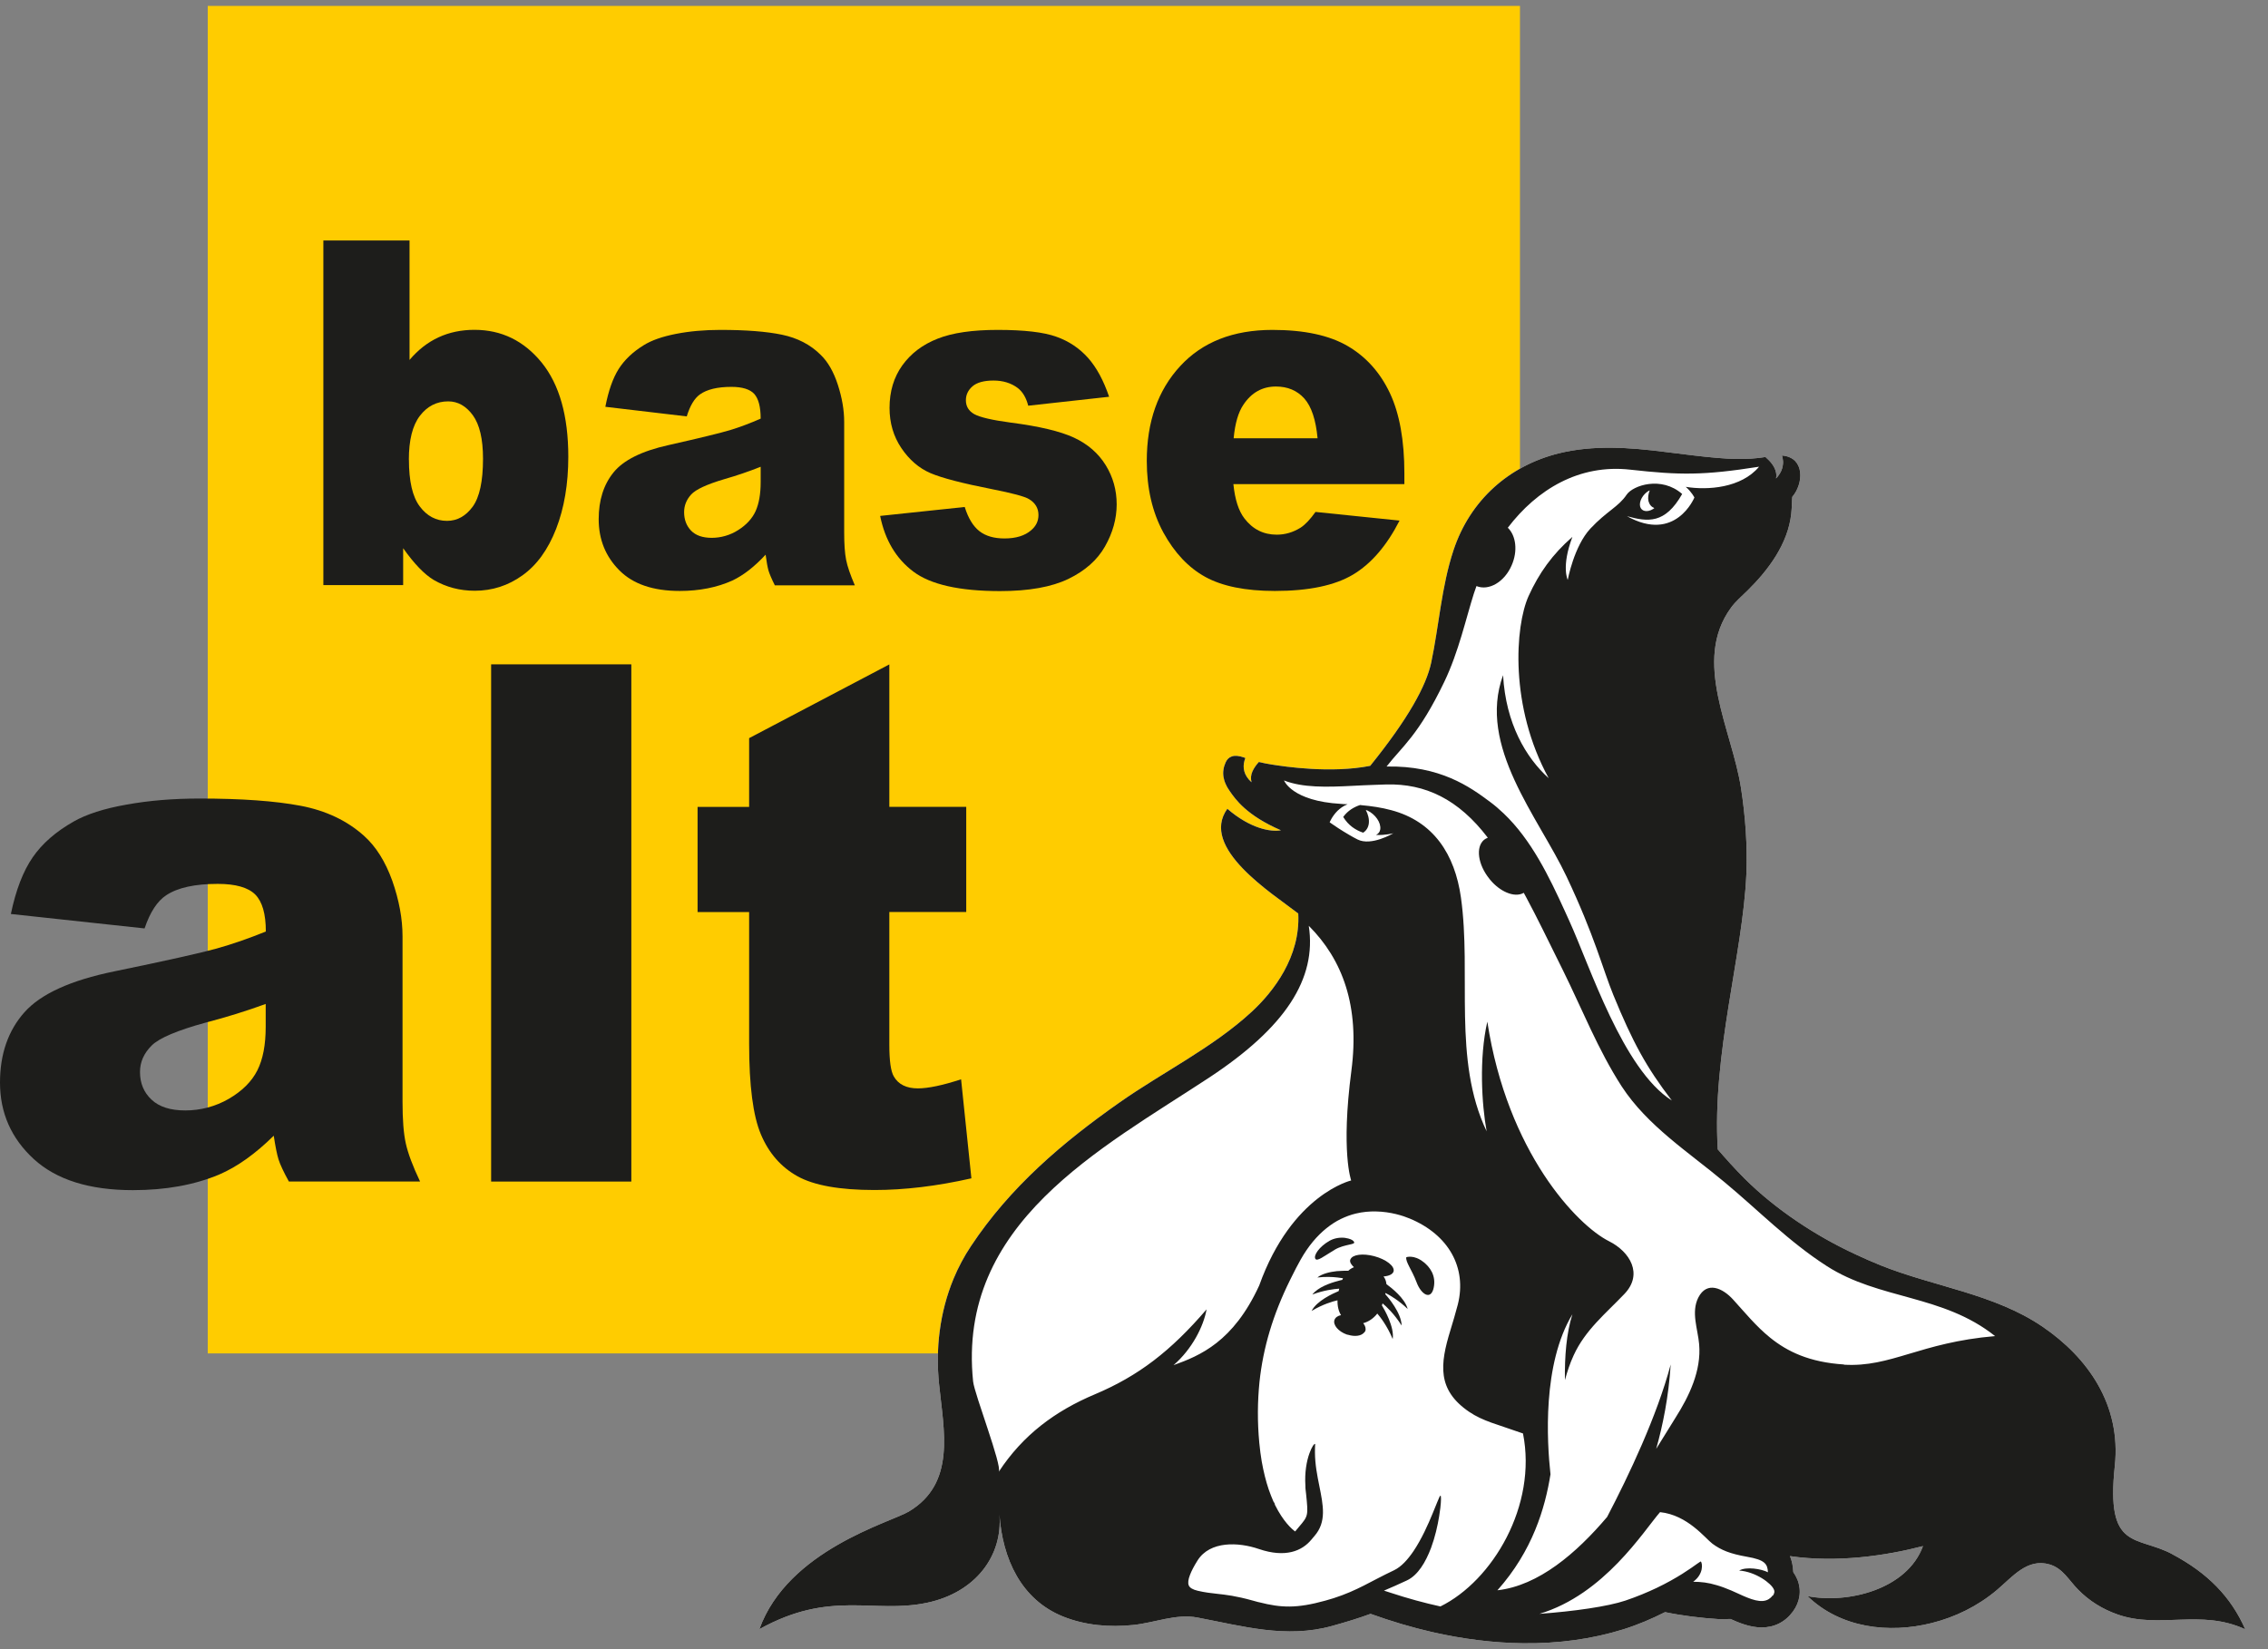 <svg width="33" height="24" viewBox="0 0 33 24" fill="none" xmlns="http://www.w3.org/2000/svg">
<rect x="0" y="0" width="33" height="24" fill="#808080" stroke="none"/>
<path d="M22.116 0.086H3.023V19.696H22.116V0.086Z" fill="#FFCC00"/>
<path d="M31.607 22.617C31.086 22.34 30.638 22.576 30.771 21.333C30.866 20.443 30.378 19.755 29.717 19.305C29.017 18.829 28.137 18.724 27.366 18.415C27.242 18.365 27.118 18.31 26.996 18.253C26.428 17.991 25.835 17.601 25.387 17.154C25.385 17.152 25.381 17.15 25.379 17.146C25.246 17.013 25.12 16.873 24.994 16.727C24.909 15.339 25.358 13.896 25.41 12.724C25.427 12.306 25.396 11.88 25.332 11.468C25.202 10.623 24.617 9.62 25.188 8.842C25.254 8.752 25.329 8.69 25.427 8.594C25.73 8.296 26.015 7.916 26.063 7.477C26.074 7.374 26.072 7.29 26.078 7.231C26.159 7.137 26.208 6.993 26.192 6.87C26.185 6.808 26.161 6.752 26.119 6.708C26.076 6.666 26.013 6.635 25.928 6.629C25.936 6.653 25.941 6.679 25.943 6.706C25.946 6.733 25.943 6.759 25.938 6.787C25.93 6.83 25.911 6.874 25.879 6.918C25.869 6.932 25.857 6.947 25.842 6.963C25.845 6.947 25.846 6.932 25.846 6.917C25.846 6.902 25.844 6.887 25.841 6.873C25.832 6.83 25.811 6.789 25.784 6.752C25.758 6.717 25.726 6.684 25.692 6.655C25.691 6.653 25.689 6.652 25.687 6.651C25.553 6.673 25.418 6.681 25.268 6.679C25.178 6.678 25.083 6.672 24.979 6.663C24.771 6.646 24.53 6.614 24.227 6.577C23.714 6.512 23.191 6.472 22.682 6.597C21.96 6.776 21.39 7.277 21.148 8.01C20.973 8.54 20.939 9.101 20.824 9.645C20.753 9.977 20.493 10.456 19.937 11.145C19.366 11.258 18.693 11.156 18.503 11.126C18.44 11.116 18.377 11.104 18.317 11.089C18.298 11.11 18.279 11.132 18.264 11.155C18.232 11.201 18.208 11.251 18.203 11.303C18.201 11.33 18.203 11.357 18.21 11.384C18.093 11.279 18.081 11.166 18.107 11.071C18.111 11.057 18.115 11.044 18.12 11.031C18.113 11.028 18.106 11.026 18.099 11.023C18.025 10.997 17.968 10.993 17.924 11.008C17.881 11.022 17.851 11.054 17.832 11.098C17.824 11.116 17.818 11.134 17.812 11.152C17.807 11.171 17.803 11.189 17.801 11.206C17.796 11.241 17.797 11.277 17.803 11.311C17.806 11.328 17.811 11.345 17.815 11.361C17.822 11.385 17.833 11.409 17.845 11.433C17.853 11.451 17.864 11.468 17.875 11.485C17.881 11.495 17.887 11.505 17.894 11.514C17.974 11.63 18.138 11.867 18.638 12.083C18.492 12.11 18.194 12.06 17.858 11.77C17.45 12.339 18.513 13.002 18.89 13.294C18.923 13.923 18.53 14.431 18.214 14.723C17.647 15.247 16.914 15.605 16.287 16.046C15.458 16.628 14.699 17.274 14.129 18.133C14.028 18.284 13.944 18.443 13.876 18.606C13.672 19.097 13.611 19.631 13.664 20.146C13.732 20.818 13.913 21.585 13.224 21.997C12.954 22.158 11.465 22.554 11.049 23.709C12.091 23.131 12.701 23.49 13.488 23.325C14.197 23.175 14.593 22.639 14.542 22.04C14.586 22.681 14.855 23.279 15.47 23.526C15.792 23.655 16.147 23.684 16.489 23.648C16.798 23.617 17.112 23.48 17.424 23.54C18.087 23.666 18.713 23.847 19.379 23.663C19.589 23.605 19.771 23.549 19.942 23.486C20.244 23.595 20.545 23.684 20.837 23.751C21.29 23.854 21.735 23.909 22.16 23.914C22.68 23.92 23.169 23.852 23.618 23.712C23.832 23.645 24.035 23.558 24.227 23.461C24.486 23.515 24.748 23.546 25.011 23.563C25.019 23.563 25.03 23.563 25.043 23.563C25.075 23.563 25.124 23.563 25.18 23.561C25.303 23.617 25.458 23.681 25.625 23.684C25.815 23.686 25.975 23.606 26.088 23.452C26.191 23.312 26.215 23.143 26.153 22.988C26.138 22.951 26.117 22.914 26.093 22.879C26.089 22.798 26.075 22.719 26.045 22.646C26.732 22.746 27.447 22.639 27.98 22.5C27.749 23.132 26.884 23.343 26.3 23.228C26.78 23.694 27.486 23.776 28.106 23.62C28.451 23.534 28.777 23.373 29.052 23.142C29.278 22.953 29.495 22.671 29.822 22.767C30.015 22.823 30.102 22.997 30.236 23.132C30.398 23.299 30.596 23.42 30.814 23.496C31.423 23.709 32.023 23.411 32.669 23.711C32.461 23.239 32.125 22.893 31.605 22.617H31.607Z" fill="white"/>
<path d="M20.714 18.368C20.575 18.255 20.462 18.296 20.462 18.296C20.448 18.362 20.543 18.479 20.611 18.659C20.678 18.84 20.819 18.927 20.86 18.743C20.9 18.561 20.802 18.438 20.714 18.367V18.368Z" fill="#1D1D1B"/>
<path d="M19.412 18.194C19.412 18.194 19.419 18.189 19.422 18.186C19.498 18.142 19.573 18.127 19.628 18.114C19.682 18.102 19.715 18.096 19.701 18.072C19.692 18.053 19.661 18.035 19.618 18.024C19.559 18.007 19.476 18.005 19.395 18.034C19.377 18.04 19.36 18.049 19.343 18.058C19.191 18.146 19.112 18.269 19.138 18.318C19.164 18.365 19.265 18.279 19.41 18.194H19.412Z" fill="#1D1D1B"/>
<path d="M20.173 18.687C20.169 18.648 20.157 18.61 20.131 18.576C20.209 18.57 20.266 18.544 20.277 18.502C20.296 18.426 20.17 18.328 19.996 18.281C19.83 18.237 19.682 18.257 19.651 18.324C19.65 18.328 19.646 18.33 19.646 18.334C19.641 18.353 19.646 18.373 19.659 18.393C19.669 18.409 19.683 18.426 19.701 18.442C19.701 18.442 19.7 18.442 19.698 18.442C19.688 18.446 19.677 18.452 19.667 18.457C19.65 18.466 19.633 18.479 19.618 18.493C19.575 18.493 19.515 18.493 19.449 18.499C19.35 18.51 19.238 18.535 19.168 18.591C19.284 18.578 19.385 18.582 19.461 18.591C19.491 18.594 19.519 18.598 19.541 18.602C19.537 18.609 19.533 18.617 19.53 18.626C19.513 18.63 19.492 18.634 19.467 18.642C19.354 18.671 19.177 18.733 19.095 18.839C19.264 18.776 19.408 18.759 19.482 18.754C19.482 18.754 19.485 18.754 19.486 18.754C19.486 18.756 19.485 18.76 19.484 18.762C19.481 18.771 19.479 18.781 19.478 18.789C19.393 18.825 19.159 18.93 19.084 19.078C19.248 18.98 19.391 18.939 19.461 18.923C19.459 19.012 19.478 19.084 19.512 19.139C19.465 19.148 19.43 19.173 19.417 19.208C19.392 19.281 19.473 19.377 19.596 19.421C19.605 19.424 19.612 19.424 19.619 19.426C19.714 19.454 19.8 19.442 19.842 19.399C19.851 19.39 19.861 19.381 19.866 19.369C19.877 19.334 19.866 19.293 19.835 19.256C19.91 19.236 19.983 19.189 20.04 19.116C20.08 19.162 20.182 19.29 20.264 19.487C20.291 19.311 20.143 19.056 20.107 18.997C20.111 18.988 20.114 18.978 20.117 18.968C20.169 19.011 20.285 19.118 20.394 19.29C20.391 19.107 20.196 18.878 20.156 18.833C20.157 18.828 20.158 18.822 20.16 18.817C20.227 18.851 20.352 18.924 20.482 19.049C20.442 18.896 20.254 18.747 20.171 18.686L20.173 18.687Z" fill="#1D1D1B"/>
<path d="M31.607 22.617C31.086 22.34 30.638 22.576 30.771 21.333C30.866 20.443 30.378 19.755 29.717 19.305C29.017 18.829 28.137 18.724 27.366 18.415C27.242 18.365 27.118 18.31 26.996 18.253C26.428 17.991 25.835 17.601 25.387 17.154C25.385 17.152 25.381 17.15 25.379 17.146C25.246 17.013 25.12 16.873 24.994 16.727C24.909 15.339 25.358 13.896 25.41 12.724C25.427 12.306 25.396 11.88 25.332 11.468C25.202 10.623 24.617 9.62 25.188 8.842C25.254 8.752 25.329 8.69 25.427 8.594C25.73 8.296 26.015 7.916 26.063 7.477C26.074 7.374 26.072 7.29 26.078 7.231C26.159 7.137 26.208 6.993 26.192 6.87C26.185 6.808 26.161 6.752 26.119 6.708C26.076 6.666 26.013 6.635 25.928 6.629C25.936 6.653 25.941 6.679 25.943 6.706C25.946 6.733 25.943 6.759 25.938 6.787C25.93 6.83 25.911 6.874 25.879 6.918C25.869 6.932 25.857 6.947 25.842 6.963C25.845 6.947 25.846 6.932 25.846 6.917C25.846 6.902 25.844 6.887 25.841 6.873C25.832 6.83 25.811 6.789 25.784 6.752C25.758 6.717 25.726 6.684 25.692 6.655C25.691 6.653 25.689 6.652 25.687 6.651C25.553 6.673 25.418 6.681 25.268 6.679C25.178 6.678 25.083 6.672 24.979 6.663C24.771 6.646 24.53 6.614 24.227 6.577C23.714 6.512 23.191 6.472 22.682 6.597C21.96 6.776 21.39 7.277 21.148 8.01C20.973 8.54 20.939 9.101 20.824 9.645C20.753 9.977 20.493 10.456 19.937 11.145C19.366 11.258 18.693 11.156 18.503 11.126C18.44 11.116 18.377 11.104 18.317 11.089C18.298 11.11 18.279 11.132 18.264 11.155C18.232 11.201 18.208 11.251 18.203 11.303C18.201 11.33 18.203 11.357 18.21 11.384C18.093 11.279 18.081 11.166 18.107 11.071C18.111 11.057 18.115 11.044 18.12 11.031C18.113 11.028 18.106 11.026 18.099 11.023C18.025 10.997 17.968 10.993 17.924 11.008C17.881 11.022 17.851 11.054 17.832 11.098C17.824 11.116 17.818 11.134 17.812 11.152C17.807 11.171 17.803 11.189 17.801 11.206C17.796 11.241 17.797 11.277 17.803 11.311C17.806 11.328 17.811 11.345 17.815 11.361C17.822 11.385 17.833 11.409 17.845 11.433C17.853 11.451 17.864 11.468 17.875 11.485C17.881 11.495 17.887 11.505 17.894 11.514C17.974 11.63 18.138 11.867 18.638 12.083C18.492 12.11 18.194 12.06 17.858 11.77C17.45 12.339 18.513 13.002 18.89 13.294C18.923 13.923 18.53 14.431 18.214 14.723C17.647 15.247 16.914 15.605 16.287 16.046C15.458 16.628 14.699 17.274 14.129 18.133C14.028 18.284 13.944 18.443 13.876 18.606C13.672 19.097 13.611 19.631 13.664 20.146C13.732 20.818 13.913 21.585 13.224 21.997C12.954 22.158 11.465 22.554 11.049 23.709C12.091 23.131 12.701 23.49 13.488 23.325C14.197 23.175 14.593 22.639 14.542 22.04C14.586 22.681 14.855 23.279 15.47 23.526C15.792 23.655 16.147 23.684 16.489 23.648C16.798 23.617 17.112 23.48 17.424 23.54C18.087 23.666 18.713 23.847 19.379 23.663C19.589 23.605 19.771 23.549 19.942 23.486C20.244 23.595 20.545 23.684 20.837 23.751C21.29 23.854 21.735 23.909 22.16 23.914C22.68 23.92 23.169 23.852 23.618 23.712C23.832 23.645 24.035 23.558 24.227 23.461C24.486 23.515 24.748 23.546 25.011 23.563C25.019 23.563 25.03 23.563 25.043 23.563C25.075 23.563 25.124 23.563 25.18 23.561C25.303 23.617 25.458 23.681 25.625 23.684C25.815 23.686 25.975 23.606 26.088 23.452C26.191 23.312 26.215 23.143 26.153 22.988C26.138 22.951 26.117 22.914 26.093 22.879C26.089 22.798 26.075 22.719 26.045 22.646C26.732 22.746 27.447 22.639 27.98 22.5C27.749 23.132 26.884 23.343 26.3 23.228C26.78 23.694 27.486 23.776 28.106 23.62C28.451 23.534 28.777 23.373 29.052 23.142C29.278 22.953 29.495 22.671 29.822 22.767C30.015 22.823 30.102 22.997 30.236 23.132C30.398 23.299 30.596 23.42 30.814 23.496C31.423 23.709 32.023 23.411 32.669 23.711C32.461 23.239 32.125 22.893 31.605 22.617H31.607ZM21.016 9.92C21.224 9.486 21.33 8.999 21.446 8.635C21.458 8.6 21.471 8.564 21.483 8.529C21.662 8.602 21.89 8.471 21.995 8.227C22.087 8.018 22.058 7.795 21.939 7.68C22.364 7.122 22.979 6.751 23.721 6.835C24.439 6.915 24.782 6.92 25.595 6.792C25.336 7.102 24.847 7.137 24.528 7.085C24.614 7.159 24.654 7.24 24.654 7.24C24.654 7.24 24.381 7.907 23.673 7.512C23.976 7.596 24.227 7.628 24.476 7.189C24.173 6.923 23.759 7.064 23.668 7.199C23.548 7.378 23.382 7.435 23.141 7.692C22.901 7.949 22.811 8.439 22.811 8.439C22.811 8.439 22.714 8.249 22.879 7.813C22.588 8.066 22.392 8.342 22.241 8.675C22.044 9.114 21.962 10.283 22.534 11.325C22.203 11.026 21.91 10.531 21.87 9.826C21.493 10.859 22.383 11.888 22.794 12.757C23.204 13.624 23.318 14.097 23.475 14.481C23.756 15.166 23.954 15.531 24.326 16.016C23.612 15.563 23.134 14.059 22.833 13.4C22.811 13.353 22.79 13.307 22.769 13.259C22.539 12.755 22.282 12.222 21.879 11.838C21.815 11.777 21.749 11.72 21.68 11.669C21.387 11.45 20.953 11.14 20.175 11.155C20.401 10.863 20.641 10.702 21.016 9.92ZM23.986 7.294C24 7.345 24.03 7.378 24.071 7.394C24.065 7.398 24.06 7.404 24.054 7.407C23.968 7.46 23.882 7.443 23.864 7.37C23.847 7.297 23.902 7.195 23.989 7.143C23.995 7.139 24 7.139 24.004 7.137C23.983 7.189 23.975 7.244 23.986 7.294ZM15.931 20.291C15.354 20.534 14.885 20.881 14.532 21.419C14.586 21.336 14.178 20.288 14.159 20.104C13.922 17.802 16.016 16.721 17.597 15.68C18.702 14.951 19.161 14.245 19.043 13.473C19.536 13.966 19.786 14.643 19.663 15.582C19.508 16.765 19.66 17.179 19.66 17.179C19.66 17.179 18.798 17.379 18.322 18.707C17.945 19.528 17.461 19.728 17.075 19.867C17.347 19.632 17.513 19.299 17.556 19.055C17.034 19.663 16.564 20.024 15.931 20.291ZM20.961 23.379C20.727 23.328 20.481 23.261 20.224 23.176C20.194 23.166 20.167 23.158 20.137 23.148C20.245 23.103 20.354 23.054 20.472 22.999C20.631 22.924 20.743 22.735 20.822 22.527C20.88 22.37 20.918 22.204 20.94 22.066C20.947 22.024 20.953 21.984 20.957 21.948C20.97 21.837 20.97 21.764 20.959 21.766C20.952 21.766 20.936 21.8 20.914 21.856C20.896 21.9 20.872 21.957 20.846 22.023C20.779 22.187 20.684 22.399 20.567 22.573C20.483 22.697 20.389 22.801 20.285 22.851C19.936 23.016 19.755 23.145 19.405 23.258C19.366 23.27 19.327 23.282 19.283 23.294C18.868 23.409 18.641 23.399 18.324 23.318C18.318 23.317 18.312 23.315 18.305 23.314C18.279 23.306 18.254 23.3 18.228 23.293C18.107 23.259 18.009 23.238 17.924 23.223C17.841 23.209 17.771 23.201 17.706 23.194C17.617 23.184 17.533 23.175 17.427 23.15C17.355 23.133 17.31 23.107 17.296 23.07C17.283 23.036 17.289 22.986 17.314 22.921C17.336 22.862 17.373 22.791 17.426 22.707C17.607 22.423 18.02 22.44 18.319 22.543C18.702 22.673 18.943 22.573 19.081 22.406C19.095 22.389 19.109 22.372 19.125 22.354C19.305 22.148 19.253 21.907 19.196 21.622C19.166 21.473 19.134 21.312 19.133 21.138C19.133 21.097 19.133 21.055 19.136 21.013C19.121 21.007 19.085 21.059 19.052 21.152C19.013 21.26 18.981 21.425 18.994 21.623C18.994 21.64 18.994 21.656 18.996 21.673L19.004 21.742C19.036 22.055 19.036 22.061 18.903 22.217C18.887 22.236 18.872 22.254 18.858 22.271C18.853 22.276 18.849 22.282 18.845 22.287C18.798 22.254 18.672 22.144 18.55 21.898C18.55 21.889 18.547 21.879 18.541 21.87C18.538 21.864 18.533 21.858 18.529 21.852C18.506 21.799 18.482 21.739 18.459 21.673C18.42 21.557 18.386 21.423 18.358 21.266C18.344 21.183 18.332 21.093 18.323 20.997C18.294 20.688 18.297 20.397 18.326 20.11C18.379 19.612 18.521 19.135 18.769 18.631C18.778 18.612 18.789 18.593 18.798 18.573C18.837 18.494 18.877 18.416 18.922 18.336C19.037 18.13 19.166 17.983 19.299 17.875C19.368 17.82 19.438 17.774 19.509 17.74C19.581 17.705 19.655 17.678 19.726 17.661C19.828 17.636 19.927 17.628 20.02 17.63C20.237 17.634 20.418 17.694 20.511 17.733C21.078 17.968 21.346 18.448 21.212 18.983C21.178 19.115 21.14 19.238 21.104 19.358C20.951 19.856 20.909 20.227 21.375 20.545C21.578 20.683 21.784 20.727 22.16 20.861C22.369 21.91 21.717 23.004 20.959 23.378L20.961 23.379ZM25.79 23.221C25.775 23.243 25.756 23.258 25.737 23.271C25.63 23.338 25.475 23.277 25.286 23.189C25.254 23.175 25.223 23.16 25.195 23.148C25.112 23.113 25.042 23.087 24.979 23.069C24.853 23.031 24.755 23.02 24.636 23.019C24.712 22.965 24.747 22.897 24.759 22.84C24.77 22.784 24.761 22.738 24.748 22.724C24.745 22.722 24.727 22.735 24.693 22.758C24.604 22.822 24.406 22.965 24.102 23.11C23.971 23.172 23.819 23.236 23.65 23.293C23.394 23.379 22.905 23.449 22.399 23.486C23.343 23.203 23.914 22.282 24.154 22.006C24.557 22.048 24.811 22.387 24.917 22.466C25.041 22.557 25.169 22.611 25.418 22.655C25.68 22.7 25.718 22.759 25.724 22.881C25.63 22.832 25.408 22.795 25.305 22.856C25.544 22.872 25.776 23.043 25.811 23.133C25.82 23.153 25.825 23.181 25.795 23.222L25.79 23.221ZM26.831 19.857C26.326 19.825 26.006 19.669 25.755 19.466C25.549 19.299 25.389 19.101 25.216 18.911C25.067 18.747 24.836 18.638 24.711 18.883C24.603 19.097 24.704 19.341 24.723 19.562C24.757 19.948 24.577 20.321 24.377 20.635C24.316 20.73 24.221 20.891 24.098 21.085C24.194 20.745 24.279 20.33 24.309 19.857C24.109 20.608 23.701 21.47 23.384 22.076C22.939 22.601 22.388 23.076 21.788 23.143C22.3 22.568 22.482 21.945 22.56 21.455C22.508 20.981 22.44 19.852 22.879 19.126C22.792 19.397 22.765 19.74 22.77 20.084C22.804 19.961 22.843 19.84 22.897 19.724C23.066 19.354 23.365 19.115 23.637 18.829C23.911 18.541 23.717 18.216 23.411 18.063C22.95 17.832 21.933 16.773 21.641 14.868C21.519 15.403 21.559 16.066 21.631 16.464C21.134 15.42 21.414 14.181 21.257 13.061C21.168 12.432 20.859 11.954 20.242 11.79C20.102 11.752 19.957 11.731 19.812 11.718C19.805 11.718 19.798 11.715 19.79 11.715C19.706 11.743 19.613 11.793 19.544 11.889C19.582 11.951 19.627 11.999 19.676 12.036C19.726 12.073 19.78 12.1 19.835 12.118C19.876 12.091 19.907 12.048 19.916 11.988C19.925 11.922 19.907 11.853 19.873 11.788C19.88 11.791 19.887 11.791 19.894 11.794C20.013 11.85 20.097 11.973 20.083 12.07C20.077 12.109 20.053 12.135 20.021 12.151C20.162 12.157 20.274 12.126 20.274 12.126C20.274 12.126 19.953 12.319 19.751 12.216C19.713 12.196 19.675 12.176 19.638 12.154C19.517 12.084 19.413 12.014 19.37 11.983C19.357 11.975 19.347 11.967 19.347 11.967C19.347 11.967 19.381 11.88 19.461 11.8C19.498 11.765 19.543 11.73 19.601 11.707C19.604 11.707 19.606 11.705 19.607 11.704C19.599 11.704 19.592 11.703 19.582 11.703C19.558 11.703 19.537 11.701 19.515 11.699C18.796 11.659 18.683 11.358 18.683 11.358C18.954 11.464 19.298 11.456 19.682 11.436C19.785 11.431 19.891 11.425 19.998 11.422C20.055 11.419 20.113 11.417 20.172 11.416C20.737 11.402 21.22 11.629 21.648 12.191C21.628 12.199 21.61 12.209 21.593 12.222C21.469 12.327 21.503 12.581 21.671 12.789C21.674 12.794 21.678 12.798 21.681 12.802C21.753 12.889 21.839 12.953 21.921 12.988C22.014 13.028 22.105 13.032 22.171 12.993C22.183 13.015 22.196 13.038 22.208 13.061C22.365 13.353 22.522 13.678 22.74 14.118C23.02 14.684 23.253 15.28 23.596 15.81C23.972 16.387 24.572 16.768 25.095 17.206C25.596 17.623 26.026 18.068 26.579 18.424C27.346 18.918 28.267 18.836 29.029 19.444C27.934 19.537 27.518 19.902 26.828 19.86L26.831 19.857Z" fill="#1D1D1B"/>
<path d="M2.103 13.511L0.158 13.301C0.231 12.951 0.337 12.677 0.476 12.476C0.614 12.276 0.813 12.102 1.073 11.955C1.259 11.849 1.517 11.766 1.843 11.709C2.169 11.65 2.522 11.621 2.903 11.621C3.513 11.621 4.002 11.656 4.372 11.726C4.742 11.796 5.051 11.943 5.297 12.164C5.47 12.319 5.607 12.537 5.708 12.818C5.807 13.101 5.857 13.37 5.857 13.627V16.035C5.857 16.292 5.872 16.493 5.904 16.638C5.936 16.783 6.005 16.969 6.112 17.194H4.203C4.126 17.054 4.076 16.947 4.053 16.874C4.03 16.801 4.007 16.685 3.983 16.528C3.716 16.791 3.452 16.98 3.189 17.093C2.829 17.244 2.411 17.32 1.934 17.32C1.301 17.32 0.821 17.169 0.492 16.868C0.164 16.567 0 16.196 0 15.754C0 15.339 0.119 14.998 0.355 14.732C0.592 14.465 1.028 14.266 1.664 14.136C2.427 13.979 2.922 13.868 3.148 13.805C3.375 13.742 3.614 13.659 3.868 13.556C3.868 13.299 3.816 13.12 3.713 13.017C3.61 12.915 3.428 12.863 3.169 12.863C2.835 12.863 2.585 12.918 2.419 13.028C2.289 13.113 2.184 13.274 2.104 13.51L2.103 13.511ZM3.867 14.61C3.587 14.712 3.296 14.803 2.992 14.882C2.579 14.995 2.317 15.106 2.207 15.215C2.093 15.329 2.037 15.456 2.037 15.6C2.037 15.764 2.093 15.899 2.205 16.003C2.316 16.108 2.48 16.16 2.697 16.16C2.914 16.16 3.134 16.104 3.329 15.991C3.523 15.878 3.662 15.74 3.744 15.578C3.826 15.416 3.866 15.204 3.866 14.944V14.61H3.867Z" fill="#1D1D1B"/>
<path d="M7.146 9.668H9.186V17.195H7.146V9.668Z" fill="#1D1D1B"/>
<path d="M12.94 9.668V11.742H14.059V13.272H12.94V15.204C12.94 15.436 12.961 15.589 13.005 15.665C13.071 15.781 13.189 15.839 13.355 15.839C13.505 15.839 13.715 15.795 13.984 15.707L14.134 17.148C13.631 17.262 13.16 17.318 12.724 17.318C12.217 17.318 11.844 17.251 11.604 17.118C11.365 16.985 11.187 16.782 11.072 16.51C10.957 16.239 10.9 15.799 10.9 15.19V13.273H10.15V11.743H10.9V10.742L12.94 9.669V9.668Z" fill="#1D1D1B"/>
<path d="M4.706 3.5H5.959V5.238C6.082 5.092 6.223 4.982 6.381 4.909C6.538 4.836 6.713 4.8 6.904 4.8C7.297 4.8 7.623 4.959 7.882 5.277C8.139 5.595 8.269 6.052 8.269 6.647C8.269 7.044 8.209 7.394 8.092 7.696C7.974 7.998 7.811 8.224 7.602 8.373C7.393 8.523 7.162 8.597 6.908 8.597C6.691 8.597 6.492 8.545 6.311 8.44C6.174 8.358 6.026 8.204 5.866 7.978V8.515H4.705V3.5H4.706ZM5.95 6.69C5.95 7.003 6.002 7.229 6.107 7.369C6.211 7.509 6.344 7.58 6.504 7.58C6.652 7.58 6.777 7.511 6.878 7.373C6.978 7.235 7.028 7.003 7.028 6.676C7.028 6.389 6.978 6.178 6.88 6.043C6.782 5.909 6.662 5.841 6.522 5.841C6.353 5.841 6.216 5.912 6.109 6.052C6.002 6.192 5.949 6.405 5.949 6.69H5.95Z" fill="#1D1D1B"/>
<path d="M9.994 6.06L8.808 5.92C8.853 5.687 8.917 5.505 9.001 5.371C9.086 5.237 9.208 5.121 9.366 5.024C9.479 4.953 9.636 4.898 9.835 4.859C10.034 4.82 10.25 4.801 10.481 4.801C10.854 4.801 11.151 4.824 11.378 4.871C11.603 4.918 11.792 5.015 11.941 5.164C12.047 5.266 12.13 5.412 12.191 5.6C12.252 5.789 12.283 5.968 12.283 6.139V7.745C12.283 7.916 12.292 8.05 12.311 8.146C12.33 8.244 12.373 8.367 12.438 8.518H11.274C11.227 8.424 11.197 8.353 11.182 8.304C11.168 8.255 11.154 8.178 11.14 8.072C10.977 8.248 10.816 8.373 10.655 8.449C10.435 8.548 10.18 8.6 9.89 8.6C9.503 8.6 9.21 8.5 9.011 8.299C8.811 8.098 8.711 7.85 8.711 7.556C8.711 7.279 8.783 7.053 8.927 6.875C9.071 6.697 9.337 6.564 9.725 6.478C10.19 6.373 10.492 6.299 10.63 6.257C10.768 6.215 10.914 6.16 11.068 6.092C11.068 5.92 11.036 5.801 10.974 5.732C10.911 5.664 10.799 5.63 10.642 5.63C10.439 5.63 10.286 5.667 10.184 5.74C10.104 5.797 10.04 5.904 9.992 6.061L9.994 6.06ZM11.07 6.792C10.899 6.86 10.721 6.921 10.536 6.974C10.283 7.049 10.124 7.123 10.057 7.196C9.988 7.272 9.954 7.357 9.954 7.453C9.954 7.563 9.988 7.652 10.056 7.723C10.123 7.792 10.224 7.827 10.356 7.827C10.487 7.827 10.623 7.79 10.741 7.714C10.86 7.639 10.944 7.547 10.994 7.439C11.043 7.33 11.068 7.189 11.068 7.016V6.793L11.07 6.792Z" fill="#1D1D1B"/>
<path d="M12.807 7.508L14.037 7.378C14.088 7.542 14.16 7.659 14.251 7.73C14.342 7.801 14.464 7.836 14.616 7.836C14.782 7.836 14.912 7.796 15.003 7.717C15.074 7.657 15.11 7.584 15.11 7.495C15.11 7.395 15.063 7.317 14.97 7.262C14.903 7.223 14.725 7.176 14.436 7.119C14.005 7.034 13.706 6.957 13.538 6.885C13.371 6.813 13.23 6.691 13.115 6.521C13 6.35 12.943 6.155 12.943 5.936C12.943 5.697 13.005 5.49 13.129 5.317C13.254 5.144 13.423 5.015 13.642 4.929C13.858 4.843 14.15 4.801 14.517 4.801C14.903 4.801 15.188 4.834 15.372 4.901C15.555 4.966 15.708 5.07 15.832 5.209C15.955 5.348 16.057 5.536 16.138 5.774L14.961 5.904C14.931 5.787 14.88 5.702 14.809 5.647C14.712 5.574 14.594 5.538 14.456 5.538C14.319 5.538 14.214 5.566 14.15 5.622C14.086 5.678 14.054 5.745 14.054 5.825C14.054 5.914 14.095 5.981 14.176 6.027C14.258 6.072 14.435 6.114 14.706 6.15C15.119 6.203 15.426 6.276 15.627 6.369C15.828 6.463 15.981 6.596 16.088 6.769C16.195 6.942 16.248 7.133 16.248 7.34C16.248 7.547 16.191 7.754 16.078 7.952C15.966 8.15 15.788 8.307 15.545 8.425C15.302 8.542 14.971 8.602 14.552 8.602C13.96 8.602 13.54 8.507 13.289 8.318C13.038 8.129 12.878 7.86 12.807 7.511V7.508Z" fill="#1D1D1B"/>
<path d="M20.433 7.045H17.946C17.969 7.27 18.022 7.435 18.107 7.545C18.227 7.702 18.384 7.781 18.577 7.781C18.699 7.781 18.815 7.747 18.924 7.679C18.992 7.635 19.063 7.559 19.141 7.45L20.364 7.576C20.177 7.942 19.951 8.204 19.687 8.362C19.422 8.52 19.044 8.6 18.55 8.6C18.12 8.6 17.784 8.531 17.538 8.396C17.293 8.261 17.089 8.045 16.927 7.749C16.766 7.453 16.686 7.106 16.686 6.707C16.686 6.139 16.848 5.679 17.172 5.328C17.495 4.977 17.944 4.801 18.514 4.801C18.978 4.801 19.343 4.88 19.611 5.037C19.879 5.194 20.083 5.423 20.224 5.722C20.364 6.02 20.434 6.41 20.434 6.888V7.045H20.433ZM19.171 6.378C19.146 6.109 19.082 5.916 18.978 5.799C18.873 5.683 18.736 5.625 18.565 5.625C18.368 5.625 18.21 5.713 18.093 5.888C18.018 5.998 17.97 6.161 17.95 6.378H19.172H19.171Z" fill="#1D1D1B"/>
</svg>
